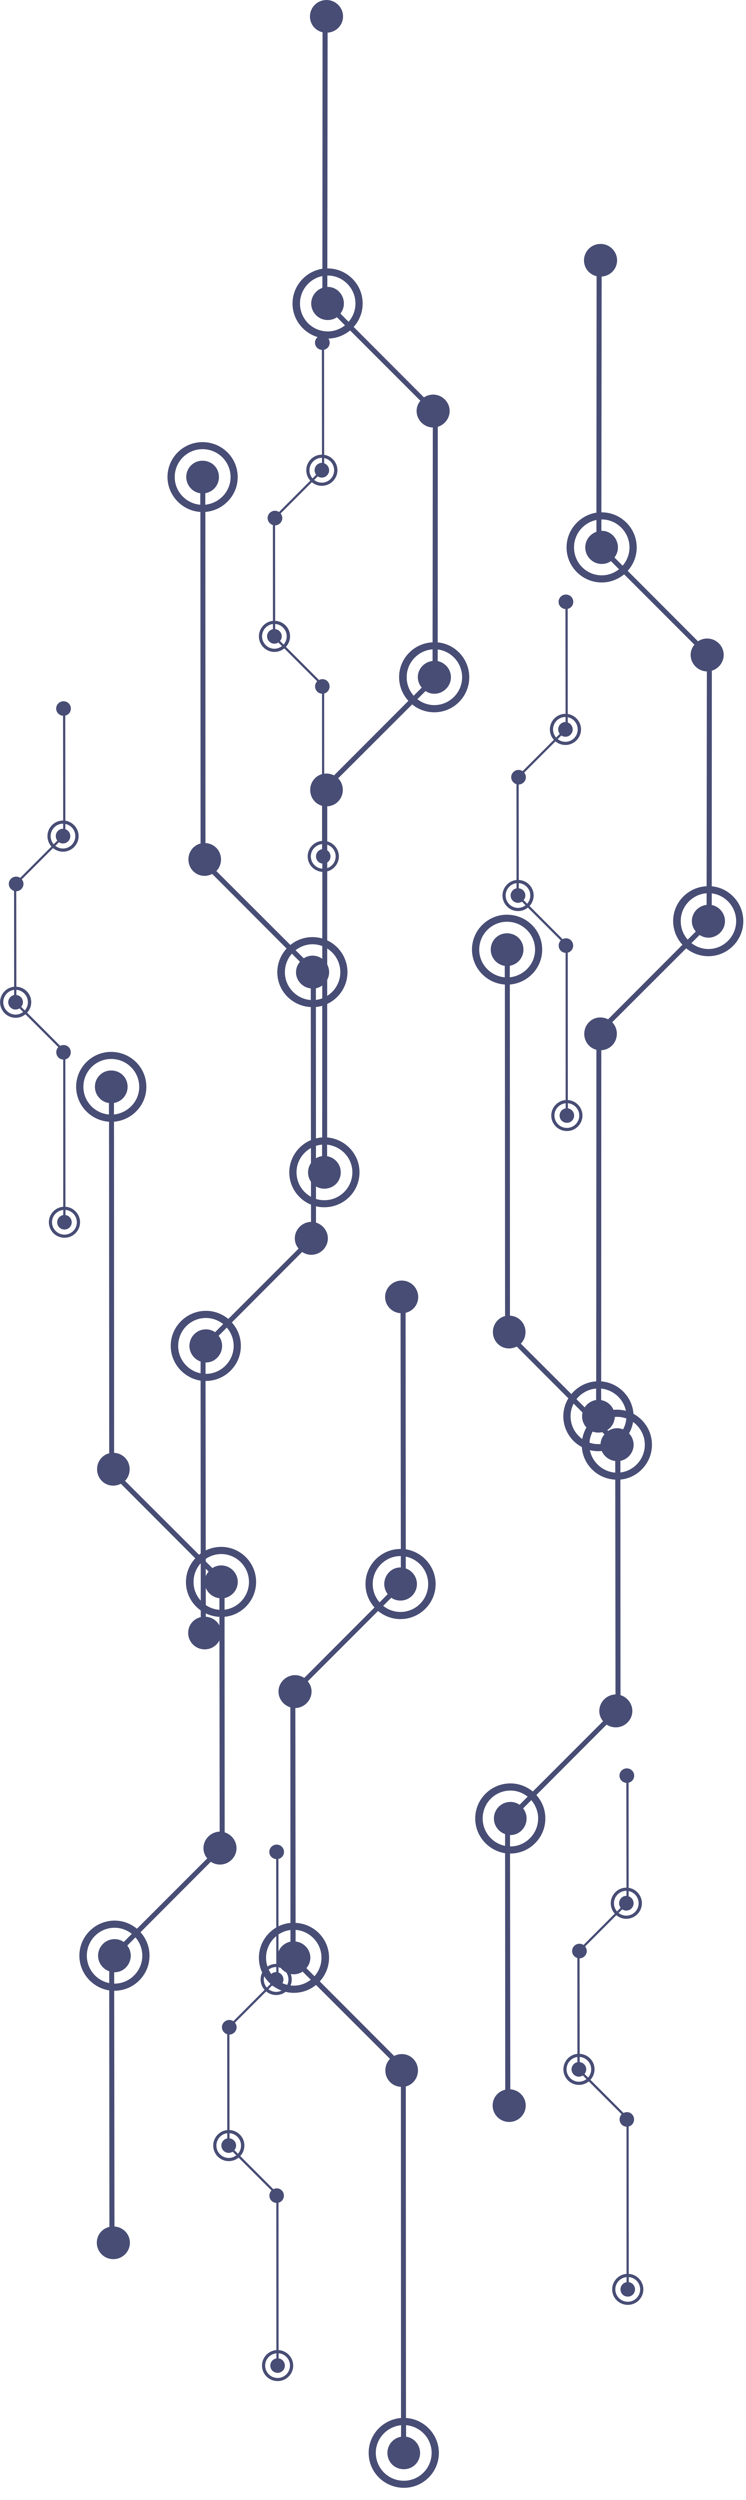 <svg width="49" height="164" viewBox="0 0 49 164" fill="none" xmlns="http://www.w3.org/2000/svg">
<path d="M28.428 28.045C27.844 28.029 27.363 27.543 27.363 26.959C27.363 26.706 27.456 26.478 27.611 26.289L22.996 21.677C22.592 22.005 22.081 22.209 21.528 22.209C20.248 22.209 19.209 21.169 19.214 19.907C19.214 18.765 20.063 17.806 21.175 17.628L21.186 2.118C20.705 2.004 20.358 1.591 20.358 1.074C20.364 0.486 20.835 0 21.45 0C22.042 0 22.533 0.486 22.533 1.075C22.533 1.655 22.076 2.107 21.519 2.143L21.501 17.608C21.517 17.608 21.522 17.608 21.529 17.608C22.782 17.608 23.829 18.646 23.82 19.91C23.825 20.497 23.597 21.035 23.23 21.446L27.845 26.066C28.018 25.954 28.23 25.884 28.448 25.884C29.041 25.884 29.536 26.369 29.536 26.959C29.536 27.443 29.203 27.858 28.756 27.999L28.75 42.138C29.901 42.242 30.823 43.23 30.823 44.423C30.823 45.702 29.781 46.725 28.531 46.725C27.979 46.725 27.468 46.533 27.072 46.208L22.212 51.056C22.406 51.254 22.518 51.523 22.518 51.815C22.518 52.393 22.082 52.861 21.496 52.893L21.489 74.613C22.675 74.711 23.618 75.701 23.613 76.903C23.613 78.179 22.575 79.194 21.294 79.194C20.042 79.194 19 78.177 19 76.9C19.007 75.684 19.971 74.686 21.162 74.613L21.174 52.865C20.713 52.75 20.375 52.326 20.375 51.815C20.375 51.222 20.848 50.735 21.438 50.742C21.62 50.742 21.789 50.789 21.939 50.864L26.824 45.974C26.451 45.567 26.214 45.022 26.214 44.415C26.214 43.19 27.192 42.192 28.413 42.135L28.428 28.045ZM27.171 45.637L27.702 45.105C27.543 44.923 27.443 44.684 27.443 44.415C27.443 43.87 27.876 43.414 28.412 43.358L28.412 42.595C27.478 42.66 26.71 43.457 26.714 44.415C26.71 44.888 26.888 45.314 27.171 45.637ZM21.484 75.086L21.488 75.844C22.003 75.933 22.382 76.375 22.382 76.903C22.382 77.505 21.916 77.975 21.294 77.975C20.709 77.974 20.233 77.505 20.233 76.901C20.238 76.36 20.639 75.909 21.154 75.838L21.155 75.086C20.227 75.163 19.478 75.942 19.477 76.9C19.477 77.917 20.3 78.73 21.294 78.73C22.311 78.738 23.14 77.918 23.145 76.903C23.145 75.957 22.415 75.188 21.484 75.086ZM28.75 42.603L28.75 43.365C29.236 43.465 29.619 43.9 29.619 44.422C29.619 45.023 29.121 45.509 28.531 45.509C28.317 45.509 28.119 45.442 27.95 45.333L27.414 45.866C27.727 46.106 28.114 46.253 28.531 46.253C29.524 46.253 30.352 45.439 30.353 44.423C30.353 43.488 29.644 42.711 28.75 42.603ZM21.501 18.076L21.501 18.825C21.517 18.825 21.522 18.819 21.528 18.819C22.123 18.819 22.589 19.32 22.589 19.91C22.589 20.16 22.499 20.392 22.361 20.571L22.897 21.11C23.174 20.787 23.347 20.367 23.348 19.91C23.348 18.905 22.524 18.076 21.529 18.074C21.522 18.074 21.517 18.076 21.501 18.076ZM22.658 21.341L22.127 20.807C21.963 20.926 21.751 20.994 21.528 20.994C20.911 20.994 20.445 20.497 20.44 19.91C20.445 19.438 20.742 19.036 21.175 18.884L21.175 18.109C20.335 18.279 19.704 19.022 19.704 19.91C19.704 20.914 20.507 21.739 21.528 21.74C21.949 21.74 22.345 21.589 22.658 21.341Z" fill="#484D75"/>
<path d="M46.428 44.045C45.844 44.029 45.363 43.543 45.363 42.959C45.363 42.706 45.456 42.478 45.611 42.289L40.996 37.677C40.592 38.005 40.081 38.209 39.528 38.209C38.248 38.209 37.209 37.169 37.214 35.907C37.214 34.765 38.063 33.806 39.175 33.628L39.186 18.118C38.705 18.004 38.358 17.591 38.358 17.074C38.364 16.486 38.835 16 39.45 16C40.042 16 40.533 16.486 40.533 17.075C40.533 17.655 40.076 18.107 39.519 18.143L39.501 33.608C39.517 33.608 39.522 33.608 39.529 33.608C40.782 33.608 41.829 34.646 41.82 35.91C41.825 36.497 41.597 37.035 41.23 37.446L45.845 42.066C46.019 41.954 46.23 41.884 46.448 41.884C47.041 41.884 47.536 42.369 47.536 42.959C47.536 43.443 47.203 43.858 46.757 43.999L46.75 58.138C47.901 58.242 48.823 59.23 48.823 60.423C48.823 61.702 47.781 62.725 46.531 62.725C45.979 62.725 45.468 62.533 45.072 62.208L40.212 67.056C40.406 67.254 40.519 67.523 40.518 67.815C40.518 68.393 40.082 68.861 39.496 68.893L39.489 90.613C40.675 90.711 41.618 91.701 41.613 92.903C41.613 94.179 40.575 95.194 39.294 95.194C38.042 95.194 37 94.177 37 92.9C37.007 91.684 37.971 90.686 39.161 90.613L39.174 68.865C38.713 68.75 38.375 68.326 38.375 67.815C38.375 67.222 38.848 66.735 39.438 66.742C39.62 66.742 39.789 66.789 39.94 66.864L44.824 61.974C44.451 61.567 44.214 61.022 44.214 60.415C44.214 59.19 45.192 58.192 46.413 58.135L46.428 44.045ZM45.171 61.637L45.702 61.105C45.543 60.923 45.443 60.684 45.443 60.415C45.443 59.87 45.876 59.414 46.412 59.358L46.412 58.595C45.478 58.66 44.71 59.457 44.714 60.415C44.71 60.888 44.888 61.314 45.171 61.637ZM39.484 91.086L39.488 91.844C40.003 91.933 40.382 92.375 40.382 92.903C40.382 93.505 39.916 93.975 39.294 93.975C38.709 93.974 38.233 93.505 38.233 92.901C38.238 92.36 38.639 91.909 39.154 91.838L39.155 91.086C38.227 91.163 37.478 91.942 37.477 92.9C37.477 93.917 38.3 94.73 39.294 94.73C40.311 94.738 41.141 93.918 41.145 92.903C41.145 91.957 40.415 91.188 39.484 91.086ZM46.75 58.603L46.75 59.365C47.236 59.465 47.619 59.9 47.619 60.422C47.619 61.023 47.121 61.509 46.531 61.509C46.317 61.509 46.119 61.442 45.95 61.333L45.414 61.866C45.727 62.106 46.114 62.253 46.531 62.253C47.524 62.253 48.352 61.439 48.353 60.423C48.353 59.488 47.644 58.711 46.75 58.603ZM39.501 34.076L39.501 34.825C39.517 34.825 39.522 34.819 39.528 34.819C40.123 34.819 40.589 35.32 40.589 35.91C40.589 36.16 40.499 36.392 40.361 36.571L40.897 37.109C41.173 36.787 41.347 36.367 41.347 35.91C41.348 34.905 40.524 34.076 39.529 34.074C39.522 34.074 39.517 34.076 39.501 34.076ZM40.658 37.341L40.127 36.807C39.963 36.926 39.751 36.995 39.528 36.995C38.911 36.994 38.445 36.497 38.44 35.91C38.445 35.438 38.742 35.036 39.175 34.884L39.175 34.109C38.335 34.279 37.704 35.022 37.704 35.91C37.704 36.914 38.507 37.739 39.528 37.74C39.949 37.74 40.345 37.589 40.658 37.341Z" fill="#484D75"/>
<path d="M14.428 120.15C13.844 120.166 13.363 120.653 13.363 121.237C13.363 121.489 13.456 121.717 13.611 121.906L8.996 126.518C8.592 126.19 8.082 125.986 7.528 125.986C6.249 125.987 5.209 127.027 5.214 128.289C5.214 129.43 6.063 130.389 7.175 130.567L7.186 146.077C6.705 146.191 6.358 146.604 6.358 147.121C6.364 147.71 6.835 148.195 7.45 148.195C8.042 148.195 8.533 147.709 8.533 147.121C8.533 146.54 8.076 146.088 7.519 146.052L7.501 130.587C7.517 130.587 7.522 130.587 7.529 130.587C8.782 130.587 9.829 129.549 9.82 128.285C9.825 127.698 9.597 127.16 9.23 126.749L13.845 122.129C14.018 122.242 14.23 122.312 14.448 122.312C15.041 122.311 15.536 121.826 15.536 121.236C15.536 120.752 15.203 120.337 14.757 120.196L14.75 106.057C15.901 105.953 16.823 104.965 16.823 103.773C16.823 102.494 15.781 101.47 14.531 101.471C13.979 101.471 13.468 101.662 13.072 101.987L8.212 97.14C8.406 96.941 8.518 96.672 8.518 96.38C8.518 95.802 8.082 95.334 7.496 95.302L7.489 73.582C8.675 73.484 9.618 72.494 9.613 71.292C9.613 70.016 8.575 69.001 7.294 69.001C6.042 69.002 5 70.019 5 71.295C5.007 72.511 5.971 73.509 7.161 73.582L7.174 95.331C6.713 95.445 6.375 95.869 6.375 96.38C6.375 96.973 6.848 97.461 7.438 97.454C7.62 97.454 7.789 97.406 7.939 97.331L12.824 102.221C12.451 102.628 12.214 103.173 12.214 103.78C12.214 105.005 13.192 106.003 14.412 106.061L14.428 120.15ZM13.171 102.558L13.702 103.09C13.543 103.272 13.443 103.511 13.443 103.78C13.443 104.326 13.876 104.781 14.412 104.837L14.412 105.6C13.478 105.535 12.71 104.738 12.714 103.78C12.71 103.307 12.888 102.882 13.171 102.558ZM7.484 73.109L7.488 72.352C8.003 72.263 8.382 71.82 8.382 71.292C8.382 70.69 7.916 70.221 7.294 70.221C6.709 70.221 6.233 70.69 6.233 71.295C6.238 71.835 6.639 72.287 7.154 72.358L7.155 73.109C6.227 73.032 5.478 72.253 5.478 71.295C5.477 70.278 6.3 69.466 7.294 69.466C8.311 69.457 9.14 70.278 9.145 71.292C9.145 72.238 8.415 73.008 7.484 73.109ZM14.75 105.592L14.75 104.83C15.236 104.73 15.619 104.295 15.619 103.773C15.619 103.173 15.121 102.686 14.531 102.687C14.317 102.687 14.119 102.753 13.95 102.862L13.414 102.33C13.727 102.089 14.114 101.942 14.531 101.942C15.524 101.942 16.352 102.756 16.353 103.773C16.353 104.707 15.644 105.484 14.75 105.592ZM7.501 130.119L7.501 129.37C7.517 129.37 7.522 129.376 7.528 129.376C8.123 129.376 8.589 128.875 8.589 128.285C8.589 128.035 8.499 127.803 8.361 127.624L8.897 127.086C9.174 127.408 9.347 127.828 9.347 128.285C9.348 129.29 8.524 130.119 7.528 130.121C7.522 130.121 7.517 130.119 7.501 130.119ZM8.658 126.854L8.127 127.389C7.963 127.27 7.751 127.201 7.528 127.201C6.911 127.201 6.445 127.699 6.44 128.285C6.445 128.757 6.742 129.159 7.175 129.312L7.175 130.086C6.335 129.916 5.704 129.174 5.704 128.285C5.704 127.281 6.507 126.456 7.528 126.456C7.949 126.456 8.345 126.606 8.658 126.854Z" fill="#484D75"/>
<path d="M40.428 111.15C39.844 111.166 39.363 111.653 39.363 112.237C39.363 112.489 39.456 112.717 39.611 112.906L34.996 117.518C34.592 117.19 34.081 116.986 33.528 116.986C32.248 116.987 31.209 118.027 31.214 119.289C31.214 120.43 32.063 121.389 33.175 121.567L33.186 137.077C32.705 137.191 32.358 137.604 32.358 138.121C32.364 138.71 32.835 139.195 33.45 139.195C34.042 139.195 34.533 138.709 34.533 138.121C34.533 137.54 34.076 137.088 33.519 137.052L33.501 121.587C33.517 121.587 33.522 121.587 33.529 121.587C34.782 121.587 35.829 120.549 35.82 119.285C35.825 118.698 35.597 118.16 35.23 117.749L39.845 113.129C40.019 113.242 40.23 113.312 40.448 113.312C41.041 113.311 41.536 112.826 41.536 112.236C41.536 111.752 41.203 111.337 40.757 111.196L40.75 97.057C41.901 96.953 42.823 95.965 42.823 94.773C42.823 93.494 41.781 92.471 40.531 92.471C39.979 92.471 39.468 92.662 39.072 92.987L34.212 88.14C34.406 87.941 34.519 87.672 34.518 87.38C34.518 86.802 34.082 86.334 33.496 86.302L33.489 64.582C34.675 64.484 35.618 63.494 35.613 62.292C35.613 61.016 34.575 60.001 33.294 60.002C32.042 60.002 31 61.019 31 62.295C31.007 63.511 31.971 64.509 33.161 64.582L33.174 86.331C32.713 86.445 32.375 86.869 32.375 87.38C32.375 87.973 32.848 88.461 33.438 88.454C33.62 88.454 33.789 88.406 33.94 88.331L38.824 93.221C38.451 93.628 38.214 94.173 38.214 94.78C38.214 96.005 39.192 97.003 40.413 97.061L40.428 111.15ZM39.171 93.558L39.702 94.09C39.543 94.272 39.443 94.511 39.443 94.78C39.443 95.326 39.876 95.781 40.412 95.837L40.412 96.6C39.478 96.535 38.71 95.738 38.714 94.78C38.71 94.307 38.888 93.882 39.171 93.558ZM33.484 64.109L33.488 63.352C34.003 63.263 34.382 62.82 34.382 62.292C34.382 61.69 33.916 61.221 33.294 61.221C32.709 61.221 32.233 61.69 32.233 62.295C32.238 62.835 32.639 63.287 33.154 63.358L33.155 64.109C32.227 64.032 31.478 63.253 31.477 62.295C31.477 61.278 32.3 60.466 33.294 60.465C34.311 60.457 35.141 61.278 35.145 62.292C35.145 63.238 34.415 64.008 33.484 64.109ZM40.75 96.592L40.75 95.83C41.236 95.73 41.619 95.295 41.619 94.773C41.619 94.173 41.121 93.686 40.531 93.686C40.317 93.687 40.119 93.753 39.95 93.862L39.414 93.33C39.727 93.089 40.114 92.942 40.531 92.942C41.524 92.942 42.352 93.756 42.353 94.773C42.353 95.707 41.644 96.484 40.75 96.592ZM33.501 121.119L33.501 120.37C33.517 120.37 33.522 120.376 33.528 120.376C34.123 120.376 34.589 119.875 34.589 119.285C34.589 119.035 34.499 118.803 34.361 118.624L34.897 118.086C35.173 118.408 35.347 118.828 35.347 119.285C35.348 120.29 34.524 121.119 33.529 121.121C33.522 121.121 33.517 121.119 33.501 121.119ZM34.658 117.854L34.127 118.389C33.963 118.27 33.751 118.201 33.528 118.201C32.911 118.201 32.445 118.699 32.44 119.285C32.445 119.757 32.742 120.159 33.175 120.312L33.175 121.086C32.335 120.916 31.704 120.174 31.704 119.285C31.704 118.281 32.507 117.456 33.528 117.456C33.949 117.456 34.345 117.606 34.658 117.854Z" fill="#484D75"/>
<path d="M20.428 80.15C19.844 80.166 19.363 80.653 19.363 81.237C19.363 81.489 19.456 81.717 19.611 81.906L14.996 86.518C14.592 86.19 14.082 85.986 13.528 85.986C12.248 85.987 11.209 87.027 11.214 88.289C11.214 89.43 12.063 90.389 13.175 90.567L13.186 106.077C12.705 106.191 12.358 106.604 12.358 107.121C12.364 107.71 12.835 108.195 13.45 108.195C14.042 108.195 14.533 107.709 14.533 107.121C14.533 106.54 14.076 106.088 13.519 106.052L13.501 90.587C13.517 90.587 13.522 90.587 13.528 90.587C14.782 90.587 15.829 89.549 15.82 88.285C15.825 87.698 15.597 87.16 15.23 86.749L19.845 82.129C20.018 82.242 20.23 82.312 20.448 82.312C21.041 82.311 21.536 81.826 21.536 81.236C21.536 80.752 21.203 80.337 20.756 80.196L20.75 66.057C21.901 65.953 22.823 64.965 22.823 63.773C22.823 62.494 21.781 61.471 20.531 61.471C19.979 61.471 19.468 61.662 19.072 61.987L14.212 57.14C14.406 56.941 14.518 56.672 14.518 56.38C14.518 55.802 14.082 55.334 13.496 55.302L13.489 33.582C14.675 33.484 15.618 32.494 15.613 31.292C15.613 30.016 14.575 29.001 13.294 29.002C12.042 29.002 11 30.018 11 31.295C11.007 32.511 11.971 33.509 13.162 33.582L13.174 55.331C12.713 55.446 12.375 55.869 12.375 56.38C12.375 56.973 12.848 57.461 13.438 57.454C13.62 57.454 13.789 57.406 13.94 57.331L18.824 62.221C18.451 62.628 18.214 63.173 18.214 63.78C18.214 65.005 19.192 66.003 20.413 66.061L20.428 80.15ZM19.171 62.558L19.702 63.09C19.543 63.272 19.443 63.511 19.443 63.78C19.443 64.326 19.876 64.781 20.412 64.837L20.412 65.6C19.478 65.535 18.71 64.738 18.714 63.78C18.71 63.307 18.888 62.882 19.171 62.558ZM13.484 33.109L13.488 32.352C14.003 32.263 14.382 31.82 14.382 31.292C14.382 30.69 13.916 30.221 13.294 30.221C12.709 30.221 12.233 30.69 12.233 31.295C12.238 31.835 12.639 32.287 13.155 32.358L13.155 33.109C12.227 33.032 11.478 32.253 11.477 31.295C11.477 30.278 12.3 29.466 13.294 29.465C14.311 29.457 15.14 30.278 15.145 31.292C15.145 32.238 14.415 33.008 13.484 33.109ZM20.75 65.592L20.75 64.83C21.236 64.73 21.619 64.295 21.619 63.773C21.619 63.173 21.121 62.686 20.531 62.687C20.317 62.687 20.119 62.753 19.95 62.862L19.414 62.33C19.727 62.089 20.114 61.942 20.531 61.942C21.524 61.942 22.352 62.756 22.353 63.773C22.353 64.707 21.644 65.484 20.75 65.592ZM13.501 90.119L13.501 89.37C13.517 89.37 13.522 89.376 13.528 89.376C14.123 89.376 14.589 88.875 14.589 88.285C14.589 88.035 14.499 87.803 14.361 87.624L14.897 87.086C15.174 87.408 15.347 87.828 15.348 88.285C15.348 89.29 14.524 90.119 13.528 90.121C13.522 90.121 13.517 90.119 13.501 90.119ZM14.658 86.854L14.127 87.389C13.963 87.27 13.751 87.201 13.528 87.201C12.911 87.201 12.445 87.698 12.44 88.285C12.445 88.757 12.742 89.159 13.175 89.312L13.175 90.086C12.335 89.916 11.704 89.174 11.704 88.285C11.704 87.281 12.507 86.456 13.528 86.456C13.949 86.456 14.345 86.606 14.658 86.854Z" fill="#484D75"/>
<path d="M19.4 112.045C19.984 112.029 20.465 111.543 20.465 110.959C20.465 110.706 20.372 110.478 20.217 110.289L24.832 105.677C25.236 106.005 25.747 106.209 26.3 106.209C27.58 106.209 28.619 105.169 28.614 103.907C28.614 102.765 27.765 101.806 26.653 101.628L26.642 86.118C27.123 86.004 27.47 85.591 27.47 85.074C27.464 84.486 26.993 84 26.378 84C25.786 84.001 25.295 84.486 25.295 85.075C25.295 85.655 25.752 86.107 26.309 86.143L26.327 101.608C26.311 101.608 26.306 101.608 26.3 101.608C25.046 101.608 23.999 102.646 24.008 103.91C24.003 104.497 24.231 105.035 24.598 105.446L19.983 110.066C19.81 109.954 19.598 109.884 19.38 109.884C18.787 109.884 18.292 110.369 18.292 110.959C18.292 111.443 18.625 111.858 19.072 111.999L19.078 126.138C17.927 126.242 17.005 127.23 17.005 128.423C17.005 129.702 18.047 130.725 19.297 130.725C19.849 130.725 20.36 130.533 20.756 130.208L25.616 135.056C25.422 135.254 25.31 135.523 25.31 135.815C25.31 136.393 25.746 136.861 26.332 136.893L26.34 158.613C25.153 158.711 24.21 159.701 24.215 160.903C24.215 162.179 25.253 163.194 26.535 163.194C27.787 163.194 28.828 162.177 28.828 160.9C28.821 159.684 27.857 158.686 26.667 158.613L26.655 136.865C27.115 136.75 27.453 136.326 27.453 135.815C27.453 135.222 26.98 134.735 26.39 134.742C26.208 134.742 26.039 134.789 25.889 134.864L21.004 129.974C21.377 129.567 21.614 129.022 21.614 128.415C21.614 127.19 20.636 126.192 19.416 126.135L19.4 112.045ZM20.657 129.637L20.126 129.105C20.285 128.923 20.385 128.684 20.385 128.415C20.385 127.87 19.952 127.414 19.416 127.358L19.416 126.595C20.35 126.66 21.118 127.457 21.114 128.415C21.118 128.888 20.941 129.314 20.657 129.637ZM26.344 159.086L26.34 159.844C25.825 159.933 25.446 160.375 25.446 160.903C25.446 161.505 25.912 161.975 26.534 161.974C27.119 161.974 27.595 161.505 27.595 160.901C27.59 160.36 27.189 159.908 26.674 159.838L26.674 159.086C27.601 159.163 28.351 159.942 28.351 160.9C28.351 161.917 27.528 162.73 26.535 162.73C25.517 162.738 24.688 161.918 24.684 160.903C24.683 159.957 25.413 159.188 26.344 159.086ZM19.078 126.603L19.078 127.365C18.592 127.465 18.209 127.9 18.209 128.423C18.209 129.023 18.707 129.509 19.297 129.509C19.511 129.509 19.709 129.442 19.878 129.333L20.414 129.866C20.101 130.106 19.714 130.253 19.297 130.253C18.304 130.253 17.476 129.439 17.476 128.423C17.475 127.488 18.184 126.711 19.078 126.603ZM26.327 102.076L26.327 102.825C26.311 102.825 26.307 102.819 26.3 102.819C25.705 102.819 25.239 103.32 25.239 103.91C25.239 104.16 25.329 104.392 25.467 104.571L24.931 105.109C24.655 104.787 24.481 104.367 24.481 103.91C24.48 102.905 25.305 102.076 26.3 102.074C26.306 102.074 26.311 102.076 26.327 102.076ZM25.17 105.341L25.701 104.807C25.866 104.926 26.077 104.994 26.3 104.994C26.917 104.994 27.383 104.497 27.388 103.91C27.383 103.438 27.086 103.036 26.653 102.884L26.653 102.109C27.493 102.279 28.124 103.022 28.124 103.91C28.124 104.914 27.321 105.74 26.3 105.74C25.879 105.74 25.483 105.589 25.17 105.341Z" fill="#484D75"/>
<path d="M38.069 128.464C38.329 128.456 38.543 128.24 38.542 127.981C38.542 127.869 38.501 127.767 38.432 127.683L40.483 125.633C40.663 125.779 40.89 125.87 41.136 125.87C41.704 125.87 42.166 125.407 42.164 124.847C42.164 124.339 41.787 123.913 41.292 123.834L41.288 116.941C41.502 116.891 41.656 116.707 41.656 116.477C41.653 116.216 41.444 116 41.17 116C40.907 116 40.689 116.216 40.689 116.478C40.689 116.736 40.892 116.936 41.14 116.952L41.148 123.825C41.141 123.825 41.138 123.825 41.135 123.825C40.578 123.825 40.113 124.287 40.117 124.848C40.115 125.109 40.216 125.348 40.379 125.531L38.328 127.584C38.251 127.534 38.157 127.503 38.06 127.503C37.797 127.503 37.577 127.719 37.577 127.981C37.577 128.196 37.725 128.381 37.923 128.443L37.926 134.727C37.415 134.773 37.005 135.212 37.005 135.742C37.005 136.31 37.468 136.765 38.023 136.765C38.269 136.765 38.496 136.68 38.672 136.535L40.832 138.69C40.745 138.778 40.696 138.897 40.696 139.027C40.696 139.284 40.89 139.492 41.15 139.506L41.153 149.159C40.626 149.202 40.207 149.642 40.209 150.176C40.209 150.743 40.67 151.194 41.24 151.194C41.796 151.194 42.259 150.742 42.259 150.175C42.256 149.635 41.828 149.191 41.298 149.159L41.293 139.493C41.498 139.442 41.648 139.254 41.648 139.027C41.648 138.763 41.438 138.547 41.176 138.55C41.095 138.55 41.02 138.571 40.953 138.604L38.782 136.431C38.948 136.25 39.053 136.008 39.053 135.738C39.053 135.194 38.619 134.751 38.076 134.725L38.069 128.464ZM38.628 136.281L38.392 136.045C38.462 135.964 38.507 135.858 38.507 135.739C38.507 135.496 38.315 135.294 38.076 135.269L38.076 134.93C38.492 134.958 38.833 135.313 38.831 135.739C38.833 135.949 38.754 136.138 38.628 136.281ZM41.155 149.369L41.153 149.706C40.925 149.745 40.756 149.942 40.756 150.176C40.756 150.444 40.963 150.653 41.24 150.652C41.5 150.652 41.711 150.444 41.711 150.175C41.709 149.935 41.531 149.734 41.302 149.703L41.302 149.369C41.714 149.403 42.047 149.749 42.047 150.175C42.047 150.627 41.681 150.988 41.24 150.988C40.788 150.992 40.419 150.627 40.417 150.176C40.417 149.756 40.741 149.414 41.155 149.369ZM37.926 134.933L37.926 135.272C37.71 135.316 37.54 135.51 37.54 135.742C37.54 136.008 37.761 136.225 38.023 136.224C38.118 136.224 38.207 136.195 38.282 136.146L38.52 136.383C38.381 136.49 38.209 136.555 38.023 136.555C37.582 136.555 37.214 136.194 37.214 135.742C37.214 135.326 37.529 134.981 37.926 134.933ZM41.148 124.033L41.148 124.366C41.141 124.366 41.139 124.363 41.136 124.363C40.871 124.363 40.664 124.586 40.664 124.848C40.664 124.959 40.704 125.062 40.765 125.142L40.527 125.381C40.404 125.238 40.327 125.051 40.327 124.848C40.327 124.402 40.693 124.033 41.135 124.032C41.139 124.032 41.141 124.033 41.148 124.033ZM40.633 125.484L40.87 125.247C40.943 125.3 41.037 125.33 41.136 125.33C41.41 125.33 41.617 125.109 41.619 124.848C41.617 124.638 41.485 124.46 41.293 124.392L41.292 124.048C41.666 124.123 41.946 124.453 41.946 124.848C41.946 125.294 41.589 125.661 41.136 125.661C40.949 125.661 40.772 125.594 40.633 125.484Z" fill="#484D75"/>
<path d="M15.069 133.464C15.329 133.456 15.543 133.24 15.543 132.981C15.543 132.869 15.501 132.767 15.432 132.683L17.483 130.633C17.663 130.779 17.89 130.87 18.136 130.87C18.704 130.87 19.166 130.407 19.164 129.847C19.164 129.339 18.787 128.913 18.293 128.834L18.288 121.941C18.502 121.891 18.656 121.707 18.655 121.477C18.653 121.216 18.444 121 18.17 121C17.907 121 17.689 121.216 17.689 121.478C17.689 121.736 17.892 121.936 18.14 121.952L18.148 128.825C18.141 128.825 18.138 128.825 18.135 128.825C17.578 128.825 17.113 129.287 17.117 129.848C17.115 130.109 17.216 130.348 17.379 130.531L15.329 132.584C15.251 132.534 15.157 132.503 15.06 132.503C14.797 132.503 14.577 132.719 14.577 132.981C14.577 133.196 14.725 133.381 14.923 133.443L14.926 139.727C14.415 139.773 14.005 140.212 14.005 140.742C14.005 141.31 14.468 141.765 15.024 141.765C15.269 141.765 15.496 141.68 15.672 141.535L17.832 143.69C17.745 143.778 17.695 143.897 17.695 144.027C17.695 144.284 17.89 144.492 18.15 144.506L18.153 154.159C17.626 154.202 17.207 154.642 17.209 155.176C17.209 155.743 17.67 156.194 18.24 156.194C18.796 156.194 19.259 155.742 19.259 155.175C19.256 154.635 18.828 154.191 18.299 154.159L18.293 144.493C18.498 144.442 18.648 144.254 18.648 144.027C18.648 143.763 18.438 143.547 18.176 143.55C18.095 143.55 18.02 143.571 17.953 143.604L15.782 141.431C15.948 141.25 16.053 141.008 16.053 140.738C16.053 140.194 15.619 139.751 15.076 139.725L15.069 133.464ZM15.628 141.281L15.392 141.045C15.463 140.964 15.507 140.858 15.507 140.739C15.507 140.496 15.315 140.294 15.076 140.269L15.076 139.93C15.492 139.958 15.833 140.313 15.831 140.739C15.833 140.949 15.754 141.138 15.628 141.281ZM18.155 154.369L18.153 154.706C17.924 154.745 17.756 154.942 17.756 155.176C17.756 155.444 17.963 155.653 18.24 155.652C18.5 155.652 18.711 155.444 18.711 155.175C18.709 154.935 18.531 154.734 18.302 154.703L18.302 154.369C18.714 154.403 19.047 154.749 19.047 155.175C19.047 155.627 18.681 155.988 18.24 155.988C17.788 155.992 17.419 155.627 17.417 155.176C17.417 154.756 17.741 154.414 18.155 154.369ZM14.926 139.933L14.926 140.272C14.71 140.316 14.54 140.51 14.54 140.742C14.54 141.008 14.761 141.225 15.023 141.224C15.118 141.224 15.207 141.195 15.282 141.146L15.52 141.383C15.381 141.49 15.209 141.555 15.024 141.555C14.582 141.555 14.214 141.194 14.214 140.742C14.214 140.326 14.529 139.981 14.926 139.933ZM18.148 129.033L18.148 129.366C18.141 129.366 18.139 129.363 18.136 129.363C17.871 129.363 17.664 129.586 17.664 129.848C17.664 129.959 17.704 130.062 17.765 130.142L17.527 130.381C17.404 130.238 17.327 130.051 17.327 129.848C17.327 129.402 17.693 129.033 18.135 129.032C18.139 129.032 18.141 129.033 18.148 129.033ZM17.634 130.484L17.87 130.247C17.942 130.3 18.037 130.33 18.136 130.33C18.41 130.33 18.617 130.109 18.619 129.848C18.617 129.638 18.485 129.46 18.293 129.392L18.293 129.048C18.666 129.123 18.946 129.453 18.946 129.848C18.946 130.294 18.589 130.661 18.136 130.661C17.949 130.661 17.772 130.594 17.634 130.484Z" fill="#484D75"/>
<path d="M18.069 34.464C18.329 34.456 18.543 34.24 18.543 33.981C18.543 33.868 18.501 33.767 18.432 33.683L20.483 31.633C20.663 31.779 20.89 31.87 21.136 31.87C21.704 31.87 22.166 31.407 22.164 30.847C22.164 30.339 21.787 29.913 21.293 29.834L21.288 22.941C21.502 22.891 21.656 22.707 21.655 22.477C21.653 22.216 21.444 22 21.17 22C20.907 22 20.689 22.216 20.689 22.478C20.689 22.736 20.892 22.936 21.14 22.952L21.148 29.825C21.141 29.825 21.138 29.825 21.135 29.825C20.578 29.825 20.113 30.287 20.117 30.848C20.115 31.109 20.216 31.348 20.379 31.531L18.328 33.584C18.251 33.534 18.157 33.503 18.06 33.503C17.797 33.503 17.577 33.719 17.577 33.981C17.577 34.196 17.725 34.38 17.923 34.443L17.926 40.727C17.415 40.773 17.005 41.212 17.005 41.742C17.005 42.31 17.468 42.765 18.023 42.765C18.269 42.765 18.496 42.68 18.672 42.535L20.832 44.69C20.745 44.778 20.695 44.897 20.695 45.027C20.695 45.284 20.89 45.492 21.15 45.506L21.153 55.159C20.626 55.202 20.207 55.642 20.209 56.176C20.209 56.743 20.67 57.194 21.24 57.194C21.796 57.194 22.259 56.742 22.259 56.175C22.256 55.635 21.828 55.191 21.299 55.159L21.293 45.493C21.498 45.442 21.648 45.254 21.648 45.027C21.648 44.763 21.438 44.547 21.176 44.55C21.095 44.55 21.02 44.571 20.953 44.605L18.782 42.431C18.948 42.25 19.053 42.008 19.053 41.739C19.053 41.194 18.619 40.751 18.076 40.725L18.069 34.464ZM18.628 42.282L18.392 42.045C18.462 41.964 18.507 41.858 18.507 41.739C18.507 41.496 18.314 41.294 18.076 41.269L18.076 40.93C18.491 40.958 18.833 41.313 18.831 41.739C18.833 41.949 18.754 42.138 18.628 42.282ZM21.155 55.369L21.153 55.706C20.924 55.745 20.756 55.942 20.756 56.176C20.756 56.444 20.963 56.653 21.24 56.653C21.5 56.652 21.711 56.444 21.711 56.175C21.709 55.935 21.531 55.734 21.302 55.703L21.302 55.369C21.714 55.403 22.047 55.749 22.047 56.175C22.047 56.627 21.681 56.988 21.24 56.988C20.788 56.992 20.419 56.627 20.417 56.176C20.417 55.756 20.741 55.414 21.155 55.369ZM17.926 40.933L17.926 41.272C17.71 41.316 17.54 41.51 17.54 41.742C17.54 42.008 17.761 42.224 18.023 42.224C18.118 42.224 18.207 42.195 18.282 42.146L18.52 42.383C18.381 42.49 18.209 42.555 18.023 42.555C17.582 42.555 17.214 42.194 17.214 41.742C17.214 41.326 17.529 40.981 17.926 40.933ZM21.148 30.033L21.148 30.366C21.141 30.366 21.139 30.363 21.136 30.363C20.871 30.363 20.664 30.586 20.664 30.848C20.664 30.959 20.704 31.062 20.765 31.142L20.527 31.381C20.404 31.238 20.327 31.051 20.327 30.848C20.327 30.402 20.693 30.033 21.135 30.032C21.139 30.032 21.141 30.033 21.148 30.033ZM20.634 31.484L20.87 31.247C20.942 31.3 21.037 31.33 21.136 31.33C21.41 31.33 21.617 31.109 21.619 30.848C21.617 30.639 21.485 30.46 21.293 30.392L21.293 30.048C21.666 30.123 21.946 30.453 21.946 30.848C21.946 31.294 21.589 31.661 21.136 31.661C20.949 31.661 20.772 31.594 20.634 31.484Z" fill="#484D75"/>
<path d="M34.069 51.464C34.329 51.456 34.543 51.24 34.542 50.981C34.542 50.868 34.501 50.767 34.432 50.683L36.483 48.633C36.663 48.779 36.89 48.87 37.136 48.87C37.704 48.87 38.166 48.407 38.164 47.847C38.164 47.339 37.787 46.913 37.292 46.834L37.288 39.941C37.502 39.891 37.656 39.707 37.656 39.477C37.653 39.216 37.444 39 37.17 39C36.907 39 36.689 39.216 36.689 39.478C36.689 39.736 36.892 39.936 37.14 39.952L37.148 46.825C37.141 46.825 37.138 46.825 37.135 46.825C36.578 46.825 36.113 47.286 36.117 47.848C36.115 48.109 36.216 48.348 36.379 48.531L34.328 50.584C34.251 50.534 34.157 50.503 34.06 50.503C33.797 50.503 33.577 50.719 33.577 50.981C33.577 51.196 33.725 51.38 33.923 51.443L33.926 57.727C33.415 57.773 33.005 58.212 33.005 58.742C33.005 59.31 33.468 59.765 34.023 59.765C34.269 59.765 34.496 59.68 34.672 59.535L36.832 61.69C36.745 61.778 36.696 61.897 36.696 62.027C36.696 62.284 36.89 62.492 37.15 62.506L37.153 72.159C36.626 72.202 36.207 72.642 36.209 73.176C36.209 73.743 36.67 74.194 37.24 74.194C37.796 74.194 38.259 73.742 38.259 73.175C38.256 72.635 37.828 72.191 37.298 72.159L37.293 62.493C37.498 62.442 37.648 62.254 37.648 62.027C37.648 61.763 37.438 61.547 37.176 61.55C37.095 61.55 37.02 61.571 36.953 61.605L34.782 59.431C34.948 59.25 35.053 59.008 35.053 58.739C35.053 58.194 34.619 57.751 34.076 57.725L34.069 51.464ZM34.628 59.282L34.392 59.045C34.462 58.964 34.507 58.858 34.507 58.739C34.507 58.496 34.315 58.294 34.076 58.269L34.076 57.93C34.492 57.958 34.833 58.313 34.831 58.739C34.833 58.949 34.754 59.138 34.628 59.282ZM37.155 72.369L37.153 72.706C36.925 72.745 36.756 72.942 36.756 73.176C36.756 73.444 36.963 73.653 37.24 73.653C37.5 73.652 37.711 73.444 37.711 73.175C37.709 72.935 37.531 72.734 37.302 72.703L37.302 72.369C37.714 72.403 38.047 72.749 38.047 73.175C38.047 73.627 37.681 73.988 37.24 73.988C36.788 73.992 36.419 73.627 36.417 73.176C36.417 72.756 36.741 72.414 37.155 72.369ZM33.926 57.933L33.926 58.272C33.71 58.316 33.54 58.51 33.54 58.742C33.54 59.008 33.761 59.224 34.023 59.224C34.118 59.224 34.207 59.195 34.282 59.146L34.52 59.383C34.381 59.49 34.209 59.555 34.023 59.555C33.582 59.555 33.214 59.194 33.214 58.742C33.214 58.326 33.529 57.981 33.926 57.933ZM37.148 47.033L37.148 47.366C37.141 47.366 37.139 47.363 37.136 47.363C36.871 47.364 36.664 47.586 36.664 47.848C36.664 47.959 36.704 48.062 36.765 48.142L36.527 48.381C36.404 48.238 36.327 48.051 36.327 47.848C36.327 47.402 36.693 47.033 37.135 47.032C37.139 47.032 37.141 47.033 37.148 47.033ZM36.633 48.484L36.87 48.247C36.943 48.3 37.037 48.33 37.136 48.33C37.41 48.33 37.617 48.109 37.619 47.848C37.617 47.639 37.485 47.46 37.293 47.392L37.292 47.048C37.666 47.123 37.946 47.453 37.946 47.848C37.946 48.294 37.589 48.661 37.136 48.661C36.949 48.661 36.772 48.594 36.633 48.484Z" fill="#484D75"/>
<path d="M1.069 58.464C1.329 58.456 1.543 58.24 1.543 57.981C1.543 57.868 1.501 57.767 1.432 57.683L3.483 55.633C3.663 55.779 3.89 55.87 4.136 55.87C4.704 55.87 5.166 55.407 5.164 54.847C5.164 54.339 4.787 53.913 4.293 53.834L4.288 46.941C4.502 46.891 4.656 46.707 4.656 46.477C4.653 46.216 4.444 46 4.17 46C3.907 46 3.689 46.216 3.689 46.478C3.689 46.736 3.892 46.936 4.14 46.952L4.148 53.825C4.141 53.825 4.138 53.825 4.135 53.825C3.578 53.825 3.113 54.286 3.117 54.848C3.115 55.109 3.216 55.348 3.379 55.531L1.328 57.584C1.251 57.534 1.157 57.503 1.06 57.503C0.797 57.503 0.577 57.719 0.577 57.981C0.577 58.196 0.725 58.38 0.923 58.443L0.926 64.727C0.415 64.773 0.005 65.212 0.005 65.742C0.005 66.31 0.468 66.765 1.024 66.765C1.269 66.765 1.496 66.68 1.672 66.535L3.832 68.69C3.745 68.778 3.695 68.897 3.696 69.027C3.696 69.284 3.89 69.492 4.15 69.506L4.153 79.159C3.626 79.202 3.207 79.642 3.209 80.176C3.209 80.743 3.67 81.194 4.24 81.194C4.796 81.194 5.259 80.742 5.259 80.175C5.256 79.635 4.828 79.191 4.299 79.159L4.293 69.493C4.498 69.442 4.648 69.254 4.648 69.027C4.648 68.763 4.438 68.547 4.176 68.55C4.095 68.55 4.02 68.571 3.953 68.605L1.782 66.431C1.948 66.25 2.053 66.008 2.053 65.739C2.053 65.194 1.619 64.751 1.076 64.725L1.069 58.464ZM1.628 66.281L1.392 66.045C1.463 65.964 1.507 65.858 1.507 65.739C1.507 65.496 1.314 65.294 1.076 65.269L1.076 64.93C1.492 64.958 1.833 65.313 1.831 65.739C1.833 65.949 1.754 66.138 1.628 66.281ZM4.155 79.369L4.153 79.706C3.925 79.745 3.756 79.942 3.756 80.176C3.756 80.444 3.963 80.653 4.24 80.653C4.5 80.652 4.711 80.444 4.711 80.175C4.709 79.935 4.531 79.734 4.302 79.703L4.302 79.369C4.714 79.403 5.047 79.749 5.047 80.175C5.047 80.627 4.681 80.988 4.24 80.988C3.788 80.992 3.419 80.627 3.417 80.176C3.417 79.756 3.741 79.414 4.155 79.369ZM0.926 64.933L0.926 65.272C0.71 65.316 0.54 65.51 0.54 65.742C0.54 66.008 0.761 66.225 1.023 66.225C1.118 66.224 1.207 66.195 1.282 66.146L1.52 66.383C1.381 66.49 1.209 66.555 1.023 66.555C0.582 66.555 0.214 66.194 0.214 65.742C0.214 65.326 0.529 64.981 0.926 64.933ZM4.148 54.033L4.148 54.366C4.141 54.366 4.139 54.363 4.135 54.363C3.871 54.364 3.664 54.586 3.664 54.848C3.664 54.959 3.704 55.062 3.765 55.142L3.527 55.381C3.404 55.238 3.327 55.051 3.327 54.848C3.327 54.402 3.693 54.033 4.135 54.032C4.138 54.032 4.141 54.033 4.148 54.033ZM3.634 55.484L3.87 55.247C3.942 55.3 4.037 55.33 4.136 55.33C4.41 55.33 4.617 55.109 4.619 54.848C4.617 54.639 4.485 54.46 4.293 54.392L4.293 54.048C4.666 54.123 4.946 54.453 4.946 54.848C4.946 55.294 4.589 55.661 4.136 55.661C3.949 55.661 3.772 55.594 3.634 55.484Z" fill="#484D75"/>
</svg>
